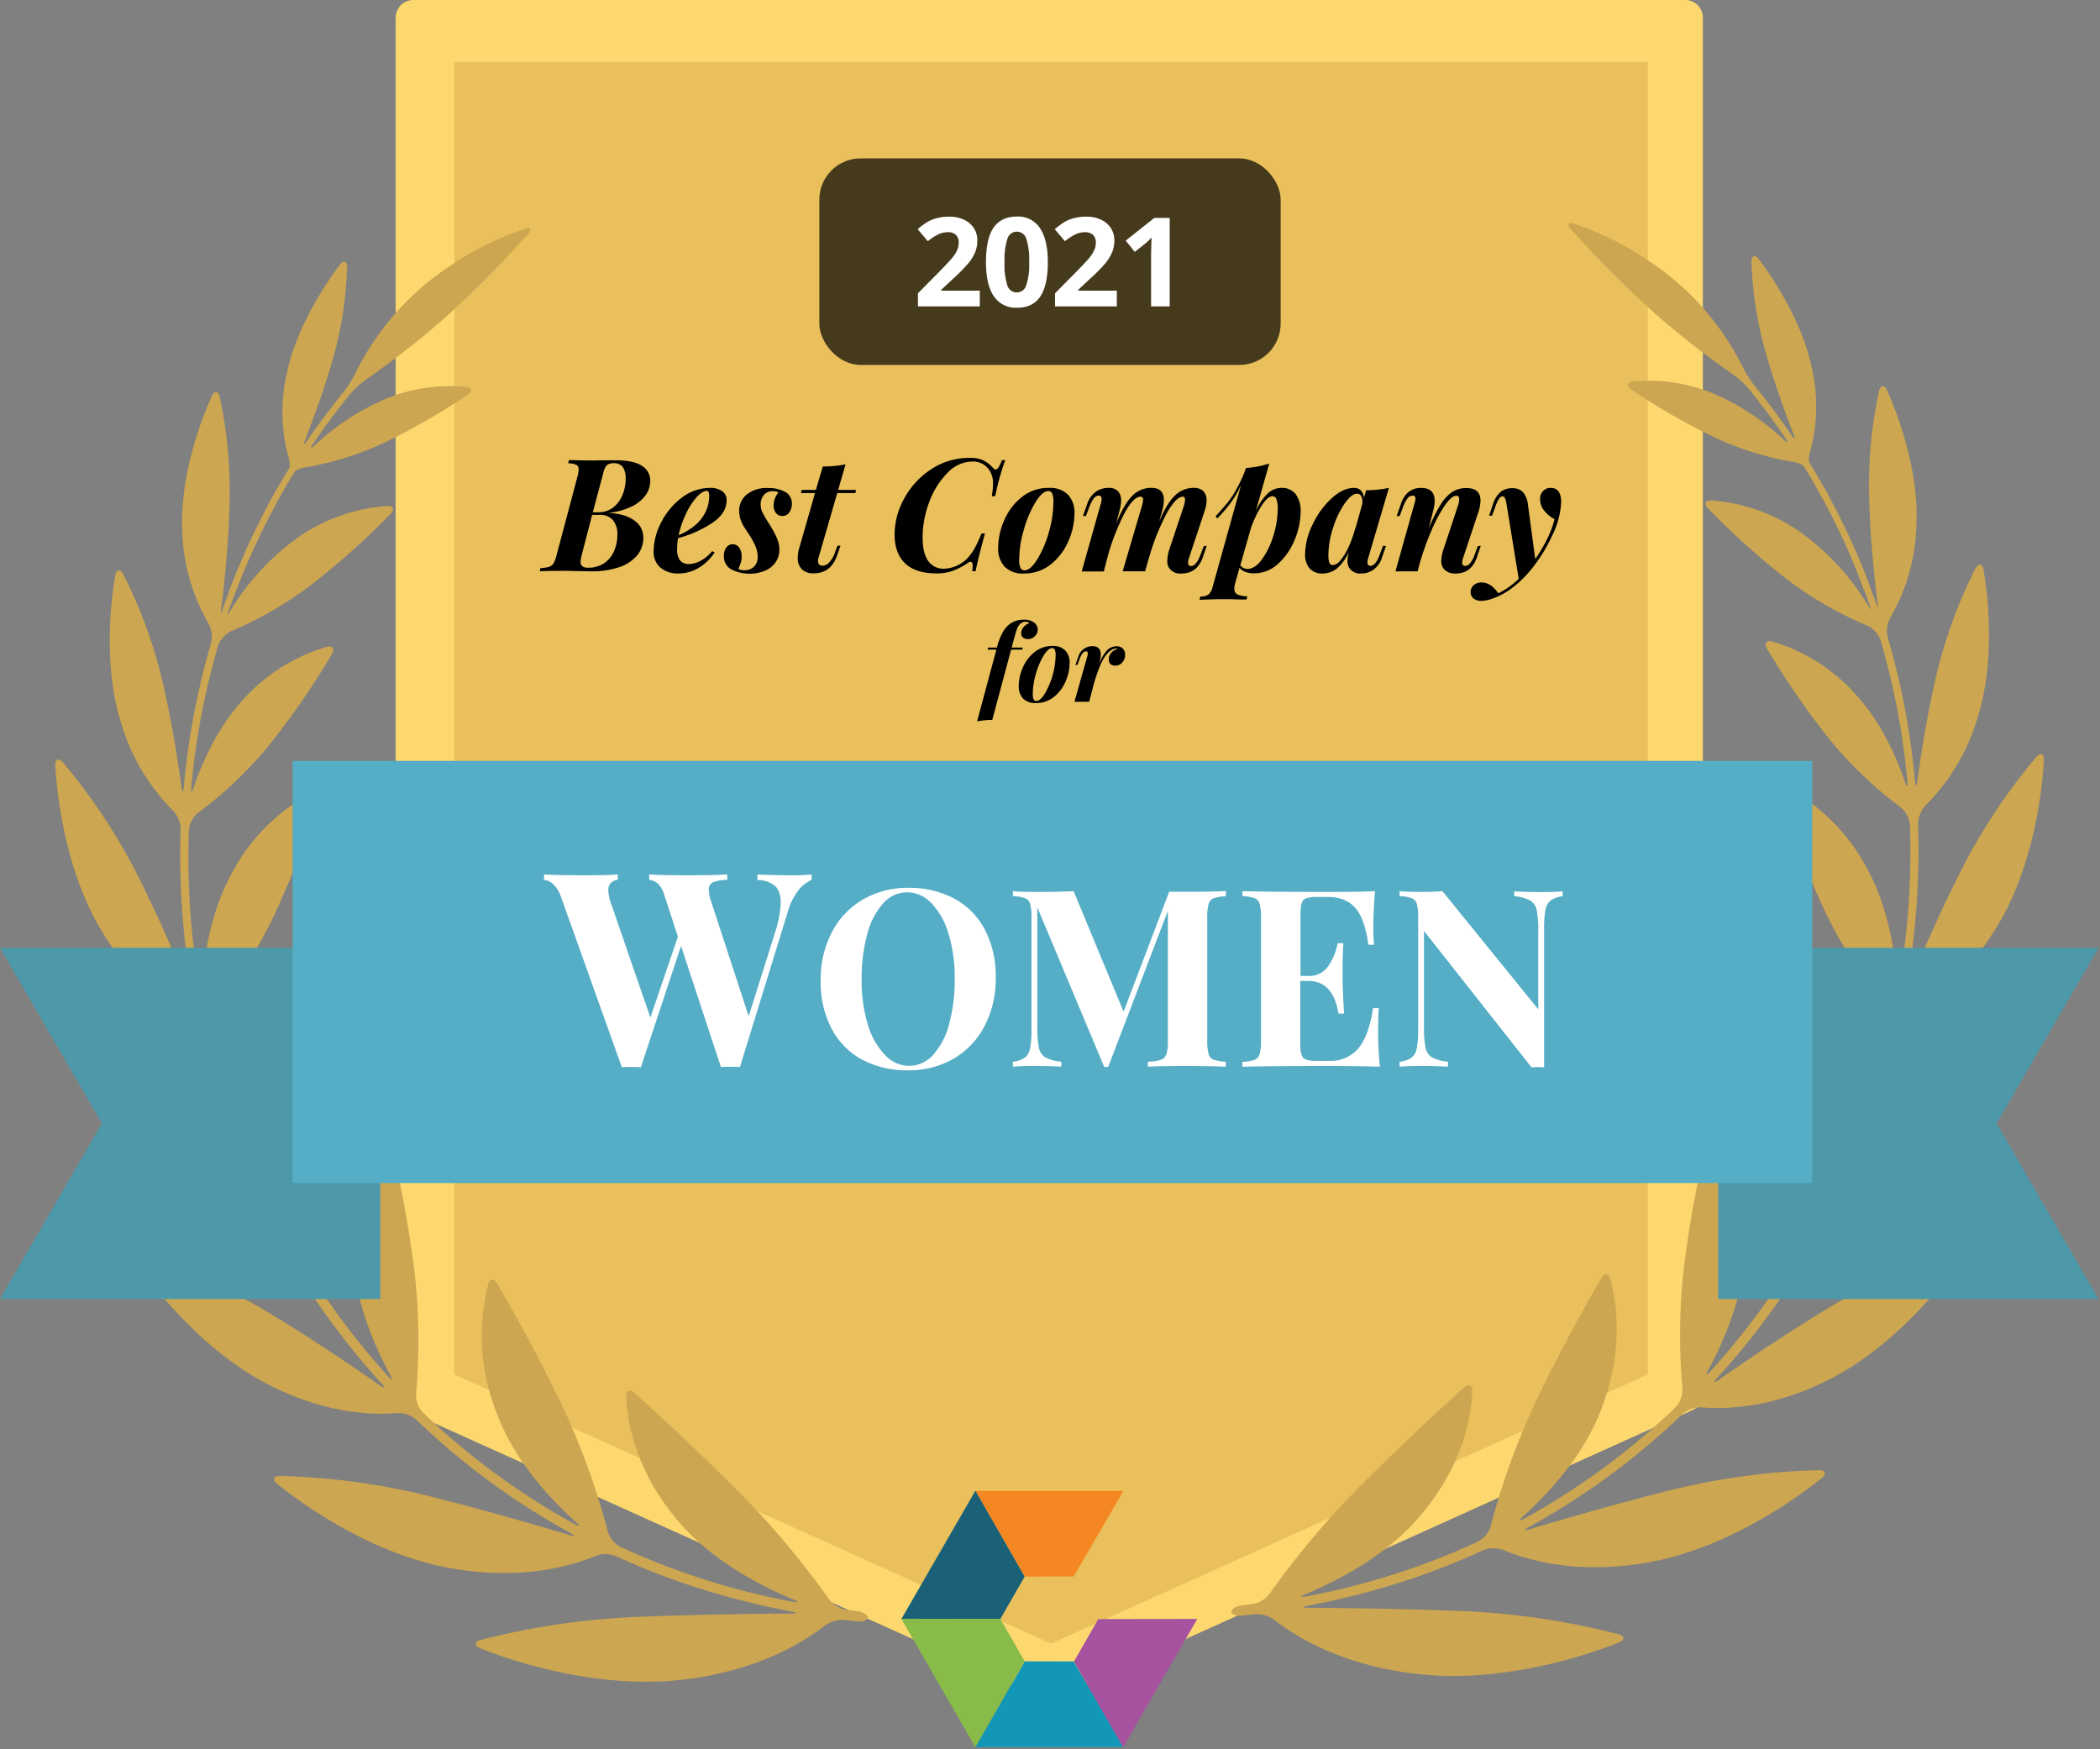 <svg height="508" width="610" xmlns="http://www.w3.org/2000/svg" data-name="Layer 1" id="Layer_1"><rect width="100%" height="100%" fill="#808080" stroke="none"/><defs><style>.cls-1{fill:#fdd86f}.cls-11{fill:#fff}</style></defs><g id="Awards-Badges"><g id="Q4-2021"><g id="best-company-women-2021"><path d="M489.47 405.03l-184.69 83.32-184.67-83.32V5.12h369.36v399.91z" class="cls-1" id="Path"></path><path d="M304.78 493.47a5.26 5.26 0 01-2.1-.46L118 409.69a5.12 5.12 0 01-3.07-4.6V5.12A5.14 5.14 0 01120.11 0h369.41a5.12 5.12 0 015.12 5.12V405a5.15 5.15 0 01-3.07 4.6L306.9 493a5.35 5.35 0 01-2.12.47zm-179.57-91.74l179.57 81 179.59-81V10.24H125.21z" class="cls-1" id="Shape"></path><path d="M132 18h346.64v381.22l-173.33 78.19L132 399.22V18z" fill="#e9c05b"></path><path fill="#cca650" d="M240.77 464.44a248.24 248.24 0 00-25-29.94c-13.49-13.59-26.32-25.29-31.49-29.95-1.33-1.19-2.43-.72-2.37 1.06.23 6.13 2 20.36 14.3 35.26 9.4 11.64 23.73 19.35 34.2 23.72 1.64.69 1.53 1-.19.63a211.27 211.27 0 01-50-15.92 7.65 7.65 0 01-3.68-4.53 210.4 210.4 0 00-12.6-35.1c-7.8-16.49-16.11-31-19.54-36.94-.91-1.53-2.12-1.42-2.58.31a60.37 60.37 0 002.44 37.34c5 13.55 15.2 24.69 23 31.7 1.33 1.18 1.17 1.44-.4.58a208.22 208.22 0 01-44-32.36 7.56 7.56 0 01-2-5.47 175.5 175.5 0 00-.41-35 349.56 349.56 0 00-7.11-38.93c-.42-1.73-1.54-2-2.55-.45a59.42 59.42 0 00-8.18 34.44c.63 13.34 6.13 26 10.73 34.45.87 1.53.61 1.76-.58.44a218.93 218.93 0 01-31.37-44.7 7.53 7.53 0 01-.15-5.82 165.9 165.9 0 0010.39-33.06 325 325 0 004.85-39c.1-1.78-1-2.36-2.32-1.21a58.67 58.67 0 00-18.12 30.09c-3.41 13-2.08 26.68-.27 36.11.34 1.75 0 1.85-.69.23a228.86 228.86 0 01-14.53-42.92 7.42 7.42 0 011.45-5.57 147.5 147.5 0 0017.32-27.41 290.68 290.68 0 0013.57-34.65c.53-1.7-.37-2.53-2-1.73a56.06 56.06 0 00-23.47 23.31c-6.15 11.11-8.2 24.11-8.78 33.18-.13 1.78-.43 1.81-.74 0A226.07 226.07 0 0154.87 241a7.46 7.46 0 012.79-5 117 117 0 0020.13-19.08 230.71 230.71 0 0018.64-26.95c.9-1.53.21-2.53-1.53-2.07a51.84 51.84 0 00-24.28 15.33c-7.32 7.94-11.81 18-14.32 25.38-.58 1.7-.89 1.64-.72-.14a216.11 216.11 0 017.8-41 7.7 7.7 0 014-4.26 106.82 106.82 0 0022.56-13 223.72 223.72 0 0023.53-20.95c1.24-1.29.79-2.39-1-2.29A51.35 51.35 0 0086.71 156a72 72 0 00-19.16 20.35 17.56 17.56 0 01-1.55 2.3 2.06 2.06 0 01.15-.48c.31-.89.61-1.76.94-2.65s.62-1.72 1-2.59l1-2.62 1-2.58c.37-.87.72-1.74 1.09-2.6l1.09-2.56 1.14-2.57c.38-.84.78-1.69 1.18-2.53l1.21-2.58 1.25-2.49c.43-.85.86-1.71 1.31-2.55s.86-1.65 1.3-2.47l1.34-2.55c.46-.82.92-1.64 1.39-2.45s.95-1.67 1.45-2.5l1.53-2.42.41-.67a8.29 8.29 0 013.62-1.15 90.48 90.48 0 0021.6-6.76 190.31 190.31 0 0024.77-14.18c1.53-1 1.25-2.13-.52-2.33a49.16 49.16 0 00-23.72 3.69 69.77 69.77 0 00-20 13.2c-1.3 1.21-1.53 1-.53-.44q4.92-7.23 10.51-14.14a26.88 26.88 0 014.66-4.32 256.25 256.25 0 0023-18A326.63 326.63 0 00153.36 68c1.19-1.33.75-2.05-.94-1.53a91.84 91.84 0 00-30.65 17.61 79.78 79.78 0 00-18.4 24 33.72 33.72 0 01-3.37 5.52q-5.67 7-10.73 14.33c-1 1.53-1.24 1.35-.59-.31 2.4-6.13 5.59-14.81 8.14-23.83a108.35 108.35 0 004-26.17c0-1.79-1-2.14-2.11-.72-3.94 5.23-12.5 17.89-15.33 31.25a49.93 49.93 0 00.2 23.84 9.06 9.06 0 01.55 3.79l-.43.72c-.49.79-1 1.53-1.44 2.39s-1 1.7-1.53 2.57-.94 1.61-1.38 2.41l-1.41 2.6-1.3 2.53c-.46.87-.89 1.75-1.33 2.63s-.83 1.64-1.23 2.46-.84 1.77-1.26 2.65-.78 1.67-1.16 2.5-.74 1.74-1.15 2.66-.74 1.68-1.09 2.52-.74 1.79-1.1 2.7-.69 1.68-1 2.52-.71 1.81-1 2.72-.63 1.7-.93 2.54l-1 2.75a1.86 1.86 0 01-.17.52 10.63 10.63 0 01.21-2.7c.89-7.43 2-18.39 2.27-29.57a129.32 129.32 0 00-2.89-30.65c-.4-1.74-1.54-1.84-2.29-.22-2.94 6.52-9.3 23-8.57 39a56.36 56.36 0 007.53 26.92 8.28 8.28 0 01.84 5.81 217.26 217.26 0 00-7.92 41.75c-.16 1.78-.45 1.78-.69 0-1.08-7.87-2.87-19.34-5.57-30.82a138.44 138.44 0 00-11.35-30.93c-.83-1.54-2-1.4-2.3.37C32.2 174.33 30 193 35 209.4a60 60 0 0015.2 26 8.15 8.15 0 012.27 5.4 227.49 227.49 0 003.21 46.47c.3 1.77 0 1.84-.66.2-3.5-8.5-9-21.23-15.33-33.79a171.63 171.63 0 00-21.46-32.29c-1.16-1.34-2.25-.9-2.16.88.43 8.24 2.82 30.65 13.47 48.14 8.77 14.63 19.16 21.8 25 25a8.08 8.08 0 013.61 4.6A229.67 229.67 0 0073 343.85c.73 1.63.49 1.78-.6.36-5.87-7.67-14.79-19.1-24.52-30.12a183.41 183.41 0 00-30.62-27.59c-1.53-1-2.42-.33-1.9 1.39 2.44 8.28 10.7 30.93 26.45 46.26 13 12.77 25.65 17.2 32.47 18.76a7.89 7.89 0 014.6 3.48 222.58 222.58 0 0032 45.53c1.19 1.32 1 1.53-.46.52-8-5.6-19.93-13.64-32.28-21.11a178.92 178.92 0 00-37.34-16.86c-1.7-.52-2.41.44-1.4 1.92 4.83 7.09 19.52 26.27 39.15 36.06 16.31 8.25 29.8 8.57 36.79 8a7.92 7.92 0 015.53 1.87 210.67 210.67 0 0044.76 32.92c1.53.86 1.53 1.12-.25.6-10.24-3.06-25.46-7.46-40.74-11.3a202.12 202.12 0 00-43.38-5.85c-1.79 0-2.2 1.1-.81 2.24 6.94 5.68 28 21 51.67 24.77 19.74 3.28 33.88-.88 40.84-3.76a8.38 8.38 0 015.88 0 207.19 207.19 0 0020.88 8.32c1.68.57 3.06 1 3.06 1s1.4.41 3.07.94a228.07 228.07 0 0024 5.87c1.75.33 1.74.58 0 .59-11.57.1-28.78.3-45.41 1a217 217 0 00-44.91 6.7c-1.72.49-1.8 1.65-.14 2.34 8.51 3.48 34.18 12.27 59.56 9.09 21.22-2.59 34.41-10.73 40.59-15.59a9 9 0 015.7-1.67c1.2.16 2.39.28 3.59.4 1.78.19 3.22-.35 3.22-1.15s-1.44-1.62-3.2-1.82l-3.07-.37a8.28 8.28 0 01-5.01-3.15zm128.02-1.53a249.33 249.33 0 0125-29.94c13.49-13.59 26.32-25.29 31.5-30 1.32-1.2 2.42-.72 2.36 1.06-.23 6.13-2 20.35-14.31 35.25-9.34 11.72-23.72 19.41-34.17 23.78-1.66.69-1.53.95.17.63a210.84 210.84 0 0050-15.93 7.63 7.63 0 003.68-4.52 210.08 210.08 0 0112.6-35.1c7.8-16.49 16.11-31 19.55-36.94.9-1.53 2.11-1.43 2.57.31 1.64 5.93 4.18 19.92-2.44 37.34-5 13.55-15.2 24.69-23 31.69-1.33 1.18-1.16 1.44.4.59a209.23 209.23 0 0044-32.36 7.59 7.59 0 002-5.47 176.24 176.24 0 01.41-35 352.7 352.7 0 017.13-38.84c.41-1.74 1.61-2 2.54-.45a59.25 59.25 0 018.17 34.44c-.63 13.34-6.13 26-10.73 34.45-.85 1.53-.61 1.76.59.44a219.28 219.28 0 0031.36-44.7 7.53 7.53 0 00.15-5.82 167.21 167.21 0 01-10.39-33.06 325.11 325.11 0 01-4.93-38.93c-.11-1.78 1-2.36 2.33-1.21a58.67 58.67 0 0118.12 30c3.43 13 2.1 26.69.29 36.12-.34 1.74 0 1.85.69.23A229.62 229.62 0 00548.94 298a7.48 7.48 0 00-1.38-5.64A147.5 147.5 0 01530.24 265a292.48 292.48 0 01-13.56-34.66c-.54-1.7.37-2.52 2-1.73a56.14 56.14 0 0123.47 23.32c6.22 11.16 8.27 24.15 8.86 33.18.1 1.78.41 1.81.72 0a225.38 225.38 0 003.06-45.6 7.38 7.38 0 00-2.79-5.07 117.47 117.47 0 01-20.08-19.09 231.82 231.82 0 01-18.64-26.94c-.9-1.54-.21-2.53 1.54-2.07A51.91 51.91 0 01539 201.66c7.33 7.94 11.8 18 14.32 25.38.58 1.7.89 1.64.72-.14a216 216 0 00-7.8-41 7.63 7.63 0 00-4-4.26 107 107 0 01-22.7-13 224.12 224.12 0 01-23.45-21c-1.26-1.29-.81-2.4 1-2.29a51.35 51.35 0 0125.72 9.11A71.75 71.75 0 01542 174.83a20.74 20.74 0 001.53 2.29 1.58 1.58 0 00-.15-.48c-.31-.89-.61-1.76-.93-2.65s-.63-1.72-1-2.59-.65-1.75-1-2.62l-1-2.58c-.35-.87-.72-1.75-1.07-2.6l-1.06-2.6-1.14-2.59c-.39-.85-.79-1.69-1.19-2.53s-.79-1.72-1.22-2.58-.81-1.65-1.24-2.5l-1.29-2.54a96.6 96.6 0 00-1.32-2.47l-1.38-2.53-1.38-2.45-1.41-2.5-1.53-2.42-.41-.68a8.45 8.45 0 00-3.62-1.14 90.34 90.34 0 01-21.6-6.76 192.64 192.64 0 01-24.77-14.18c-1.53-1-1.26-2.13.52-2.33a49.07 49.07 0 0123.82 3.69 69.47 69.47 0 0119.93 13.2c1.3 1.21 1.53 1 .53-.45q-4.92-7.22-10.51-14.13a27.07 27.07 0 00-4.69-4.32 259.52 259.52 0 01-23-18 330.52 330.52 0 01-24.21-24.31c-1.19-1.34-.75-2.06.95-1.53a91.78 91.78 0 0130.66 17.61 79.75 79.75 0 0118.39 24 33.89 33.89 0 003.42 5.42q5.68 7 10.73 14.34c1 1.53 1.24 1.34.6-.31-2.41-6.13-5.59-14.81-8.14-23.84a108.77 108.77 0 01-4.05-26.16c0-1.79 1.05-2.15 2.12-.72 3.94 5.22 12.51 17.89 15.33 31.25a50.18 50.18 0 01-.19 23.84 8.84 8.84 0 00-.56 3.78l.43.72 1.44 2.39c.5.85 1 1.71 1.53 2.58l1.36 2.41c.48.87 1 1.73 1.41 2.6s.88 1.63 1.31 2.44.89 1.75 1.33 2.64.83 1.64 1.23 2.45l1.27 2.65 1.15 2.5c.4.89.8 1.78 1.18 2.67s.73 1.67 1.09 2.51l1.1 2.7c.35.83.68 1.68 1 2.53s.71 1.8 1 2.71.63 1.7.94 2.54l1 2.75.19.52a12.85 12.85 0 00-.23-2.7c-.89-7.43-2-18.39-2.27-29.57a128.85 128.85 0 012.9-30.65c.4-1.74 1.53-1.84 2.28-.22 2.94 6.52 9.31 23 8.57 39a56.32 56.32 0 01-7.51 26.93 8.27 8.27 0 00-.84 5.81 218.65 218.65 0 017.92 41.75c.15 1.78.44 1.78.69 0 1.07-7.88 2.88-19.34 5.56-30.82a139.23 139.23 0 0111.36-30.94c.85-1.53 2-1.39 2.3.37 1.27 7.28 3.51 25.92-1.53 42.35a60 60 0 01-15.21 26.06 8.25 8.25 0 00-2.27 5.4 227.49 227.49 0 01-3.2 46.47c-.31 1.76 0 1.84.66.2 3.49-8.51 9-21.23 15.4-33.8a171.14 171.14 0 0121.54-32.28c1.17-1.35 2.25-.9 2.16.87-.43 8.25-2.82 30.66-13.47 48.15-8.77 14.62-19.15 21.8-25 25a8.06 8.06 0 00-3.6 4.6 230.4 230.4 0 01-14.86 43.82c-.73 1.63-.49 1.78.6.35 5.87-7.66 14.79-19.1 24.53-30.12a183.38 183.38 0 0130.65-27.59c1.53-1 2.42-.32 1.9 1.4-2.51 8.21-10.82 30.91-26.53 46.18-13 12.77-25.64 17.2-32.47 18.76a7.92 7.92 0 00-4.67 3.48 221.92 221.92 0 01-32 45.53c-1.19 1.31-1 1.53.46.52 8-5.6 19.93-13.64 32.28-21.11a178.92 178.92 0 0137.34-16.86c1.72-.52 2.41.44 1.41 1.92-4.84 7.09-19.51 26.27-39.16 36.06-16.31 8.25-29.8 8.57-36.79 8a8 8 0 00-5.53 1.87 211.17 211.17 0 01-44.76 32.92c-1.53.86-1.46 1.12.24.6 10.24-3.06 25.46-7.46 40.75-11.3a202.29 202.29 0 0143.42-5.88c1.78 0 2.19 1.1.81 2.24-7 5.68-28 21-51.68 24.77-19.75 3.28-33.86-.88-40.84-3.76a8.35 8.35 0 00-5.87 0 208.8 208.8 0 01-20.87 8.33c-1.69.57-3.07 1-3.07 1s-1.39.41-3.06.94a227.29 227.29 0 01-24 5.87c-1.76.33-1.75.58 0 .59 11.57.1 28.79.29 45.42 1a217.16 217.16 0 0144.91 6.7c1.71.49 1.79 1.65.14 2.34-8.51 3.48-34.19 12.27-59.55 9.09-21.23-2.59-34.43-10.73-40.61-15.59a8.92 8.92 0 00-5.7-1.67c-1.2.16-2.39.28-3.59.4-1.78.19-3.22-.35-3.22-1.15s1.44-1.62 3.22-1.82l3.07-.37a8.17 8.17 0 004.83-3z"></path><path d="M283.28 433.03l14.41 24.9 14.2-.04 14.46-24.86h-43.07z" fill="#f58722" id="Fill-1"></path><path d="M283.32 433l-21.52 37.3 28.77-.05 7.07-12.31L283.32 433z" fill="#1a6178" id="Fill-2"></path><path d="M283.28 507.44h43.07l-14.46-24.87-14.2-.03-14.41 24.9z" fill="#1298b6" id="Fill-3"></path><path d="M283.32 507.47l14.32-24.94-7.07-12.31-28.77-.05 21.52 37.3z" fill="#89bb48" id="Fill-4"></path><path d="M319.01 470.28l-7.05 12.31 14.3 24.94 21.52-37.3-28.77.05z" fill="#a7529e" id="Fill-5"></path><path fill="#4d99aa" d="M77.91 275.29H0l29.63 51.01L0 377.31h110.47V275.29H77.91zm531.67 0H499.11v102.02h110.47l-29.63-51.01 29.63-51.01z"></path><path d="M526.4 343.62V221H85v122.62h441.4z" fill="#55aec5"></path><path d="M229.67 254.24c2.47 0 4.5-.08 6.07-.24v1.58a9.85 9.85 0 00-3.82 3 18.5 18.5 0 00-3.11 6.35l-13.88 45c-.53-.05-1.35-.07-2.45-.08h-.91c-1 0-1.68 0-2.16.07l-11.59-35.16L186.15 310c-.53-.05-1.35-.07-2.45-.08h-.91c-1 0-1.68 0-2.16.07L163 260.62a9.2 9.2 0 00-2.29-3.78 4.46 4.46 0 00-2.68-1.26V254l1 .05q3.93.16 9.28.18h2.49c3.88 0 6.77-.09 8.66-.24v1.58a2.82 2.82 0 00-2.76 3.07 12.7 12.7 0 00.71 3.55l11.51 33.35 8-23.49-4-12.23a7.28 7.28 0 00-1.85-3.19 4.51 4.51 0 00-2.49-1.06V254l1 .05c2.3.1 5 .16 8.21.18h2.11c5.15 0 8.94-.08 11.35-.24v1.58a10.93 10.93 0 00-4.1.67 2.23 2.23 0 00-1.26 2.24 11.87 11.87 0 00.79 3.71l10.8 33 7.49-23.81a33.92 33.92 0 001.82-9.15q0-3.39-1.7-4.93a7.91 7.91 0 00-5.08-1.69V254l1.76.07q4.23.17 7.9.17z" class="cls-11"></path><path d="M263.83 257.88a27.65 27.65 0 0113.35 3.12 21.63 21.63 0 018.89 9 29.05 29.05 0 013.16 14 29.49 29.49 0 01-3.23 14 23.35 23.35 0 01-9 9.5 25.79 25.79 0 01-13.21 3.38 27.63 27.63 0 01-13.34-3.09 21.57 21.57 0 01-8.89-9 29.05 29.05 0 01-3.17-14 29.49 29.49 0 013.24-14 23.44 23.44 0 019-9.5 25.63 25.63 0 0113.2-3.41zm-.28 1.29a9.34 9.34 0 00-7 3.2 21.17 21.17 0 00-4.64 9 48.74 48.74 0 00-1.62 13.17 43 43 0 001.83 13.17 21.39 21.39 0 005 8.77 9.64 9.64 0 006.94 3.1 9.32 9.32 0 007-3.21 21.24 21.24 0 004.64-8.95 48.74 48.74 0 001.62-13.17 42.7 42.7 0 00-1.87-13.25 21.2 21.2 0 00-5-8.77 9.66 9.66 0 00-6.9-3.06z" class="cls-11" id="Combined-Shape"></path><path d="M356.07 260.32a12.29 12.29 0 00-3.52.58 2.53 2.53 0 00-1.48 1.65 14.37 14.37 0 00-.39 4v35.65a14.24 14.24 0 00.39 3.95 2.51 2.51 0 001.51 1.66 12.6 12.6 0 003.49.58v1.43h-.68q-3.36-.15-8.83-.18h-2.86q-6.88 0-10.29.21v-1.43l.66-.05a12.33 12.33 0 003.12-.53 2.6 2.6 0 001.62-1.66 13.19 13.19 0 00.43-3.95v-37.66L321.9 309.9h-1.15l-19.43-46.34V298a32.08 32.08 0 00.43 6.23 4.29 4.29 0 001.87 2.88 11.68 11.68 0 004.68 1.26v1.43h-.65q-2.72-.16-7.12-.17h-1c-2.19 0-4 .09-5.3.21v-1.43a7.58 7.58 0 003.49-1.23 4.44 4.44 0 001.51-2.73 26.63 26.63 0 00.39-5.09v-32.85a14.28 14.28 0 00-.4-4 2.5 2.5 0 00-1.51-1.65 12.53 12.53 0 00-3.49-.58v-1.44l.6.06c1.46.11 3.35.16 5.66.16h1.53q5.64 0 9.84-.22l14.53 35 13.24-34.82H346q6.47 0 10.09-.22zm44.25 38.57a96 96 0 00.51 10.93h-.87q-4.23-.15-12.52-.18h-3.09q-15.69 0-23.46.21v-1.43a12.46 12.46 0 003.49-.58 2.47 2.47 0 001.51-1.66 13.78 13.78 0 00.4-3.95v-35.72a13.9 13.9 0 00-.4-4 2.47 2.47 0 00-1.51-1.65 12.46 12.46 0 00-3.49-.58v-1.44l2 .05q6.42.15 17.17.17h6.72q8.7 0 12.64-.22c-.32 3.7-.48 7-.5 10v.67a40.84 40.84 0 00.22 4.9h-1.66c-.72-5.14-2-8.73-3.88-10.8s-4.51-3.09-7.92-3.09h-2.95a10.45 10.45 0 00-3.23.36 2.15 2.15 0 00-1.37 1.4 11.21 11.21 0 00-.36 3.35v17.84H380a6.64 6.64 0 005.79-2.8 17.5 17.5 0 002.77-6.7h1.66c-.15 2-.22 4.27-.22 6.77v3.45c0 2.45.15 5.85.43 10.22h-1.65q-1.51-9.49-8.78-9.5h-2.3v18.13a11.21 11.21 0 00.36 3.35 2.15 2.15 0 001.37 1.4 10.45 10.45 0 003.23.36h3.53a10.53 10.53 0 008.24-3.49q3.12-3.49 4.42-11.84h1.66l-.06.71a99.84 99.84 0 00-.13 5.36zm53.6-38.57a7.63 7.63 0 00-3.49 1.23 4.49 4.49 0 00-1.51 2.73 29.23 29.23 0 00-.39 5.54V310l-1.73-.07-1.94.07-31.23-39.6V298a32.91 32.91 0 00.43 6.23 4.32 4.32 0 001.87 2.88 11.68 11.68 0 004.68 1.26v1.43h-.65c-1.8-.11-4.18-.17-7.12-.17h-1c-2.19 0-4 .09-5.3.21v-1.43a7.58 7.58 0 003.49-1.23 4.44 4.44 0 001.51-2.73 27.31 27.31 0 00.4-5.09v-32.85a13.9 13.9 0 00-.4-4 2.5 2.5 0 00-1.51-1.65 12.53 12.53 0 00-3.49-.58v-1.44l.6.06c1.47.11 3.35.16 5.66.16s4.46-.07 6.19-.22l27.84 34.32v-22.48a32 32 0 00-.43-6.22 4.29 4.29 0 00-1.87-2.88 11.68 11.68 0 00-4.68-1.26v-1.44l.65.05q2.71.17 7.12.17h1c2.22 0 4-.09 5.28-.22z" class="cls-11"></path><path d="M165.26 133.64h.92c1.53.06 3.53.1 6 .1l3.88-.05h2.78c3.41 0 5.93.53 7.58 1.58a5 5 0 012.46 4.45 7 7 0 01-1.53 4.35 11.08 11.08 0 01-4.31 3.26 20.08 20.08 0 01-6.43 1.65q5 .22 7.62 2.19a5.91 5.91 0 012.64 4.92 7.93 7.93 0 01-1.91 5.36 11.78 11.78 0 01-5.32 3.36 24.41 24.41 0 01-7.78 1.14l-2.64-.05c-1.57 0-3.07-.08-4.49-.09h-1.85q-3.88 0-6.07.14l.19-.95a10.26 10.26 0 002.47-.36 2.39 2.39 0 001.3-1 9.07 9.07 0 00.85-2.2l6.1-22.94a9.61 9.61 0 00.37-2.19 1.39 1.39 0 00-.66-1.27 5.09 5.09 0 00-2.4-.46zm8.74 15.92h-2l-3 11.54-.11.49a8.69 8.69 0 00-.25 1.56 1.62 1.62 0 00.5 1.3 2.59 2.59 0 001.69.44 8.15 8.15 0 004.61-1.28 8 8 0 002.89-3.47 11.69 11.69 0 001-4.88 6.38 6.38 0 00-1.25-4.15 4.85 4.85 0 00-4.08-1.55zm4.2-15a2.64 2.64 0 00-2 .64 5.66 5.66 0 00-1 2.33l-3 11.26h1.6a6.89 6.89 0 004.27-1.36 8.62 8.62 0 002.73-3.63 12.35 12.35 0 00.94-4.81 5.73 5.73 0 00-.8-3.29 3.08 3.08 0 00-2.72-1.15zm28.12 7.15a5.74 5.74 0 013.42.94 3.07 3.07 0 011.32 2.67c0 2.52-1.41 4.73-4.24 6.61a33.64 33.64 0 01-9.86 4.38 18.12 18.12 0 00-.27 3.1 5.14 5.14 0 00.89 3.42 3.32 3.32 0 002.62 1 7.33 7.33 0 003.2-.89 11.34 11.34 0 003.46-2.85l.73.36a14.36 14.36 0 01-4.4 4.34 11.21 11.21 0 01-6.18 1.78 7.73 7.73 0 01-5.15-1.69 5.87 5.87 0 01-2-4.75 18.58 18.58 0 012.19-8.39 20.46 20.46 0 016-7.19 13.54 13.54 0 018.27-2.84zm-1 .87c-.88 0-1.88.62-3 1.87a20.16 20.16 0 00-3.1 4.86 28.86 28.86 0 00-2.1 6.13 18.15 18.15 0 005-3.05 12.43 12.43 0 002.87-3.77 10 10 0 001-4.53 2.68 2.68 0 00-.18-1.19.59.59 0 00-.5-.32zm9.16 22.72a4.29 4.29 0 001.78.32 3.73 3.73 0 002.78-1.05 3.89 3.89 0 001.05-2.88 8 8 0 00-.63-3 21.22 21.22 0 00-1.67-3.12l-1.32-2a12 12 0 01-1.33-2.62 7.86 7.86 0 01-.43-2.49 6.06 6.06 0 012.21-4.84 9.2 9.2 0 016.09-1.87 10.24 10.24 0 015 1.08 3.8 3.8 0 012 3.67 4 4 0 01-.73 2.32 2.36 2.36 0 01-2.06 1.05 2.22 2.22 0 01-1.82-.86 3.41 3.41 0 01-.68-2.19 5.31 5.31 0 01.41-2.12 5.92 5.92 0 011-1.67 3.08 3.08 0 00-1.6-.36 3.31 3.31 0 00-2.57 1 4.28 4.28 0 00-1 2.85 5.14 5.14 0 00.48 2.24 31.82 31.82 0 001.62 2.83l.64 1 .43.72a26.25 26.25 0 011.65 3.24 8.39 8.39 0 01.61 3.11 6.32 6.32 0 01-1.05 3.58 7.06 7.06 0 01-3 2.48 11.93 11.93 0 01-9.93-.34 4.32 4.32 0 01-2.14-4 3.93 3.93 0 01.68-2.32 2.3 2.3 0 013.77 0 4.35 4.35 0 01.71 2.56 6.61 6.61 0 01-.23 1.8c-.2.47-.41 1.12-.72 1.88zm23.27-3.24a3.19 3.19 0 00-.14.91 1.32 1.32 0 00.37 1 1.38 1.38 0 001 .34 2.71 2.71 0 001.94-1 8.59 8.59 0 001.66-2.94l.69-1.87h.87l-.92 2.64q-1.77 5.38-6.84 5.39a4.66 4.66 0 01-3.49-1.21 4.56 4.56 0 01-1.16-3.31 9.64 9.64 0 01.41-2.74l4.6-16.06h-4.1l.23-.91H237l2-6.8a33.91 33.91 0 006.61-.63l-2.14 7.43h5.16l-.14.91h-5.29zM292 133.64a72 72 0 00-2.92 10.49h-1a20.89 20.89 0 00.37-3.6 6.93 6.93 0 00-.78-3.47 5.61 5.61 0 00-5.38-3 10 10 0 00-7 3.22 23.11 23.11 0 00-5.29 8.35 29 29 0 00-2 10.51c0 3 .54 5.27 1.61 6.78a5.29 5.29 0 004.54 2.26 9.23 9.23 0 003.61-.8 10 10 0 003.24-2.21 15.5 15.5 0 002.07-2.85l.28-.52a41.86 41.86 0 001.75-3.84h1l-.65 2.42q-1.59 6-2.05 8.53h-1a11.85 11.85 0 00.14-1.55c0-.79-.2-1.19-.6-1.19a1.71 1.71 0 00-.91.41 20.32 20.32 0 01-4.19 2.19 13.6 13.6 0 01-4.75.78q-6.1 0-9.17-2.92t-3.06-8.4a21.67 21.67 0 012.86-10.56 23.4 23.4 0 017.87-8.44 19.93 19.93 0 0111.18-3.23 8.77 8.77 0 014 .78 9.58 9.58 0 012.47 1.88l.29.31a1 1 0 00.68.41c.55 0 1.16-.92 1.83-2.74zm12.72 8.07a7.36 7.36 0 015.47 1.94 7.61 7.61 0 011.92 5.59 20.09 20.09 0 01-1.71 7.8 17.3 17.3 0 01-5.07 6.8 12.27 12.27 0 01-8 2.74 7.37 7.37 0 01-5.48-1.94 7.67 7.67 0 01-1.91-5.59 20 20 0 011.71-7.8 17.37 17.37 0 015.06-6.8 12.31 12.31 0 018.01-2.74zm-.23.92q-1.69 0-3.7 3.23a32.41 32.41 0 00-3.37 7.94 31.5 31.5 0 00-1.37 8.76 5.67 5.67 0 00.36 2.37 1.24 1.24 0 001.19.73q1.69 0 3.67-3.14a31.07 31.07 0 003.36-7.83 31.66 31.66 0 001.36-8.87 6 6 0 00-.36-2.49 1.19 1.19 0 00-1.14-.7zm46.03 15.92l-1.14 3.33q-1.65 4.69-6.16 4.7a3.92 3.92 0 01-3.65-1.65 3.75 3.75 0 01-.5-2.05 11.72 11.72 0 01.68-3.56l4.11-12.32a6.91 6.91 0 00.36-1.83c0-.61-.21-.91-.64-.91q-1.86 0-4.49 4.49a65.28 65.28 0 00-5.27 13.07v-.14l-1.18 4.25h-6.53l5.57-18.93a7 7 0 00.36-1.88c0-.57-.24-.86-.73-.86q-2.06 0-4.63 4.74a66.81 66.81 0 00-4.86 12.37l-1.18 4.61h-6.43l5.56-19.71a4.94 4.94 0 00.23-1.32c0-.64-.27-1-.82-1a1.87 1.87 0 00-1.48.84 11.5 11.5 0 00-1.4 2.76l-.86 2.33h-.87l1.23-3.47a7.16 7.16 0 012.53-3.6 6.34 6.34 0 013.63-1.1 3.56 3.56 0 012.83 1 3.89 3.89 0 01.87 2.64 11 11 0 01-.41 2.74l-1 3.92q2.24-5.57 4.59-7.93a7.6 7.6 0 015.63-2.38c2.4 0 3.61 1.19 3.61 3.56a13.87 13.87 0 01-.55 3.33l-.82 2.92q2.28-5.43 4.63-7.62a7.69 7.69 0 015.4-2.19 3.74 3.74 0 012.83 1 3.62 3.62 0 01.91 2.6 9.63 9.63 0 01-.5 2.93l-4.61 13.86a4.91 4.91 0 00-.27 1.32q0 1 .87 1 1.49 0 2.77-3.32l.92-2.47zm18.16-23.91l-3.93 13.92a15.89 15.89 0 013.47-5.2 5.76 5.76 0 013.92-1.65 5.05 5.05 0 014.22 1.81 8.2 8.2 0 011.44 5.22 21.38 21.38 0 01-1.67 7.91 19 19 0 01-4.76 7 10.27 10.27 0 01-7.21 2.88 6.78 6.78 0 01-2.37-.41 4.09 4.09 0 01-1.74-1.19l-1.23 4.38a6.18 6.18 0 00-.27 1.64 1.74 1.74 0 00.91 1.73 7 7 0 002.87.51l-.27.95h-1.05l-4-.11h-2.16q-1.5 0-6.43.18l.27-.95a3.76 3.76 0 002.38-.6 4.35 4.35 0 001.18-2.23l8.26-29.61a29 29 0 01-2.92 5.09 42 42 0 01-4 4.67l-.51-.59.71-.78c1-1.13 1.9-2.15 2.62-3a27.84 27.84 0 002.67-4 42.68 42.68 0 002.67-5.72l.14-.55a28.9 28.9 0 006.79-1.3zm.95 9.49c-.91 0-1.94.88-3.1 2.65a32.31 32.31 0 00-3.19 6.7l-3.06 10.72a2.64 2.64 0 002.1 1.05q2.14 0 4.17-2.76a22.93 22.93 0 003.31-6.84 26 26 0 001.28-7.73 7.75 7.75 0 00-.39-3 1.21 1.21 0 00-1.12-.79zm33.81-2.42l-6 20.35a4.82 4.82 0 00-.23 1.28c0 .67.29 1 .87 1 1.06 0 2-1.2 2.83-3.6l.82-2.19h.87l-1.14 3.33a7 7 0 01-2.54 3.62 6.17 6.17 0 01-3.49 1.08 3.85 3.85 0 01-3.37-1.42 3.61 3.61 0 01-.64-2.28 10.49 10.49 0 01.41-2.69 13.1 13.1 0 01-3.44 4.88 6.61 6.61 0 01-4.18 1.51 4.8 4.8 0 01-3.81-1.49 6.08 6.08 0 01-1.3-4.13 19.9 19.9 0 012.17-8.59 24.41 24.41 0 015.5-7.6q3.33-3.06 6.52-3.06a2.75 2.75 0 012 .73 3.35 3.35 0 01.89 2.19l.64-2.23a33.16 33.16 0 006.62-.69zm-9.26 1.69q-1.56 0-3.54 2.78a26.23 26.23 0 00-3.37 7 25.74 25.74 0 00-1.4 8.12 5.65 5.65 0 00.3 2.17 1 1 0 001 .66 3.21 3.21 0 002.21-1.39 16.79 16.79 0 002.42-4 36.14 36.14 0 002.12-6.23l-.23 1.09 2-7.16a3.7 3.7 0 00.05-.68 3.2 3.2 0 00-.39-1.74 1.31 1.31 0 00-1.17-.62zm35.94 15.15l-1.12 3.33q-1.64 4.69-6.11 4.7a4.23 4.23 0 01-3.65-1.51 3.74 3.74 0 01-.59-2.14 11 11 0 01.61-3.26l4.2-12.67a6.49 6.49 0 00.41-2c0-.7-.28-1-.86-1-.91 0-2 .93-3.31 2.79a42.4 42.4 0 00-3.9 7.32 79.74 79.74 0 00-3.42 9.56l-.59 2.28h-6.44l5.52-19.71a4.5 4.5 0 00.28-1.46c0-.55-.26-.82-.78-.82a1.93 1.93 0 00-1.53.8 9.51 9.51 0 00-1.28 2.5l-1 2.63h-.87l1.23-3.47a7.33 7.33 0 012.33-3.6 5.75 5.75 0 013.55-1.1q3.93 0 3.93 3.74a10 10 0 01-.37 2.65l-1.36 5.51a41.72 41.72 0 013.58-7.23 11.58 11.58 0 013.47-3.63 7.45 7.45 0 013.9-1q4.1 0 4.1 3.65a10.79 10.79 0 01-.59 3.24L425 162.06a4.51 4.51 0 00-.27 1.32c0 .64.28 1 .86 1a2 2 0 001.44-.78 8.73 8.73 0 001.44-2.82l.82-2.19zm20.35-16.84c2 0 3 1.39 3 4.15a24 24 0 01-2.64 9.79 45.81 45.81 0 01-6.35 10.1 31.83 31.83 0 01-5.13 4.93 20.37 20.37 0 01-5.31 3l-.46.16a9.23 9.23 0 01-3.24.68 3.52 3.52 0 01-2.3-.68 2.3 2.3 0 01-.85-1.87 2.62 2.62 0 01.89-2 3.29 3.29 0 012.26-.8c1.8 0 3.42 1.05 4.88 3.15a22.51 22.51 0 005.93-4.2l-3.55-21.8a6.6 6.6 0 00-.48-1.72.81.81 0 00-.71-.43q-.5 0-1 .69a14.2 14.2 0 00-1.18 2.69l-.83 2.23h-.86l1.14-3.33a7.61 7.61 0 012.3-3.65 5.34 5.34 0 013.31-1 4.14 4.14 0 013.06 1.1 6.83 6.83 0 011.5 3.83l2.1 15.65a44.81 44.81 0 003.47-5.86 29.19 29.19 0 002.14-5.73 9.47 9.47 0 01-3.06-2.55 5.18 5.18 0 01-1.14-3.33 3.08 3.08 0 01.83-2.26 2.93 2.93 0 012.28-.94zM297.38 180a4.83 4.83 0 012.95.79 2.56 2.56 0 01.26 4 2.66 2.66 0 01-2 .83 2.22 2.22 0 01-1.43-.43 1.5 1.5 0 01-.52-1.22 2.8 2.8 0 01.64-1.79 3.94 3.94 0 011.71-1.19 1.13 1.13 0 00-.43-.29 1.7 1.7 0 00-.61-.1 2.36 2.36 0 00-1.61.61 3.81 3.81 0 00-.94 1.55c-.22.58-.46 1.35-.73 2.33l-.82 3h3.25l-.18.61h-3.22l-5.47 20.4a23 23 0 00-4.41.43l5.6-20.83h-2.56l.18-.61h2.53a20 20 0 011.52-4.09 8.11 8.11 0 012-2.57 6.52 6.52 0 014.29-1.43zm8.4 7.63a4.88 4.88 0 013.65 1.3 5.07 5.07 0 011.27 3.72 13.37 13.37 0 01-1.14 5.2 11.43 11.43 0 01-3.37 4.53 8.16 8.16 0 01-5.34 1.83 4.91 4.91 0 01-3.65-1.29 5.11 5.11 0 01-1.28-3.73 13.37 13.37 0 011.14-5.2 11.63 11.63 0 013.38-4.53 8.16 8.16 0 015.34-1.83zm-.15.61c-.75 0-1.58.72-2.47 2.16a21.52 21.52 0 00-2.25 5.29 20.92 20.92 0 00-.91 5.84 3.79 3.79 0 00.24 1.58.83.83 0 00.79.49c.75 0 1.57-.7 2.45-2.1a23.06 23.06 0 003.15-11.13 4 4 0 00-.24-1.66.82.82 0 00-.76-.47zm18.94.15a.26.26 0 01-.11 0h-.07a.63.63 0 00-.21 0c-1 0-2.09.75-3.17 2.25s-2.16 4.18-3.28 8l-1.34 5.2h-4.29l3.71-13.14a2.86 2.86 0 00.16-.94c0-.38-.17-.58-.49-.58a1.33 1.33 0 00-1 .55 6.64 6.64 0 00-.95 1.86l-.57 1.55h-.58l.82-2.31a4.2 4.2 0 014.2-3.14c1.56 0 2.34.82 2.34 2.47a6.6 6.6 0 01-.25 1.79l-.24 1a12.26 12.26 0 012.3-4.06 3.82 3.82 0 012.81-1.17 2.38 2.38 0 011.81.69 2.44 2.44 0 01.65 1.78 3.24 3.24 0 01-.83 2.23 2.66 2.66 0 01-2.06.93 1.89 1.89 0 01-1.36-.47 1.79 1.79 0 01-.49-1.35 2.93 2.93 0 01.73-1.94 3.2 3.2 0 011.56-1l.23-.07z"></path><g id="Group-3"><rect fill="#463a1c" rx="12" height="60" width="134" y="46" x="238" id="Rectangle"></rect><path d="M284.61 89v-4.57h-11.2v-.25l3.31-3.11a46.46 46.46 0 004.61-4.66 12.69 12.69 0 001.94-3.19 8.92 8.92 0 00.62-3.33 6.54 6.54 0 00-1-3.62 6.84 6.84 0 00-2.89-2.46 9.74 9.74 0 00-4.26-.88 13.9 13.9 0 00-3.3.36 11.69 11.69 0 00-2.73 1 19.37 19.37 0 00-3.14 2.29l2.95 3.49a15.49 15.49 0 012.93-1.95 6.66 6.66 0 012.9-.68 3.33 3.33 0 012.28.75 2.93 2.93 0 01.85 2.31 5.51 5.51 0 01-.38 2 9.09 9.09 0 01-1.27 2.1c-.58.76-1.83 2.11-3.74 4.07l-6.45 6.52V89zm10.76-26.1a7.58 7.58 0 016.72 3.37q2.28 3.38 2.28 9.88 0 6.73-2.21 10t-6.79 3.23a7.57 7.57 0 01-6.71-3.38q-2.25-3.33-2.26-9.86 0-6.8 2.2-10c1.47-2.14 3.72-3.24 6.77-3.24zm0 4.39a2.83 2.83 0 00-2.74 2.07 19.91 19.91 0 00-.83 6.79 19.9 19.9 0 00.82 6.78 2.82 2.82 0 002.75 2 2.86 2.86 0 002.74-2.07 19.5 19.5 0 00.84-6.75 19.31 19.31 0 00-.85-6.79 2.87 2.87 0 00-2.73-2.03zM324.41 89v-4.57h-11.2v-.25l3.3-3.11a46.83 46.83 0 004.62-4.66 12.63 12.63 0 001.93-3.19 8.73 8.73 0 00.63-3.33 6.54 6.54 0 00-1-3.62 6.86 6.86 0 00-2.87-2.46 9.72 9.72 0 00-4.25-.88 14 14 0 00-3.31.36 11.78 11.78 0 00-2.72 1 19.81 19.81 0 00-3.15 2.29l2.95 3.49a15.23 15.23 0 012.94-1.95 6.63 6.63 0 012.9-.68 3.33 3.33 0 012.28.75 3 3 0 01.85 2.31 5.31 5.31 0 01-.39 2 9.38 9.38 0 01-1.26 2.1c-.59.76-1.84 2.11-3.75 4.07l-6.45 6.52V89zm15.36 0V63.3h-4.47l-8.3 6.59 2.62 3.27 3-2.37c.35-.28 1-.87 1.88-1.78l-.09 2.68-.05 2.44V89z" class="cls-11"></path></g></g></g></g></svg>